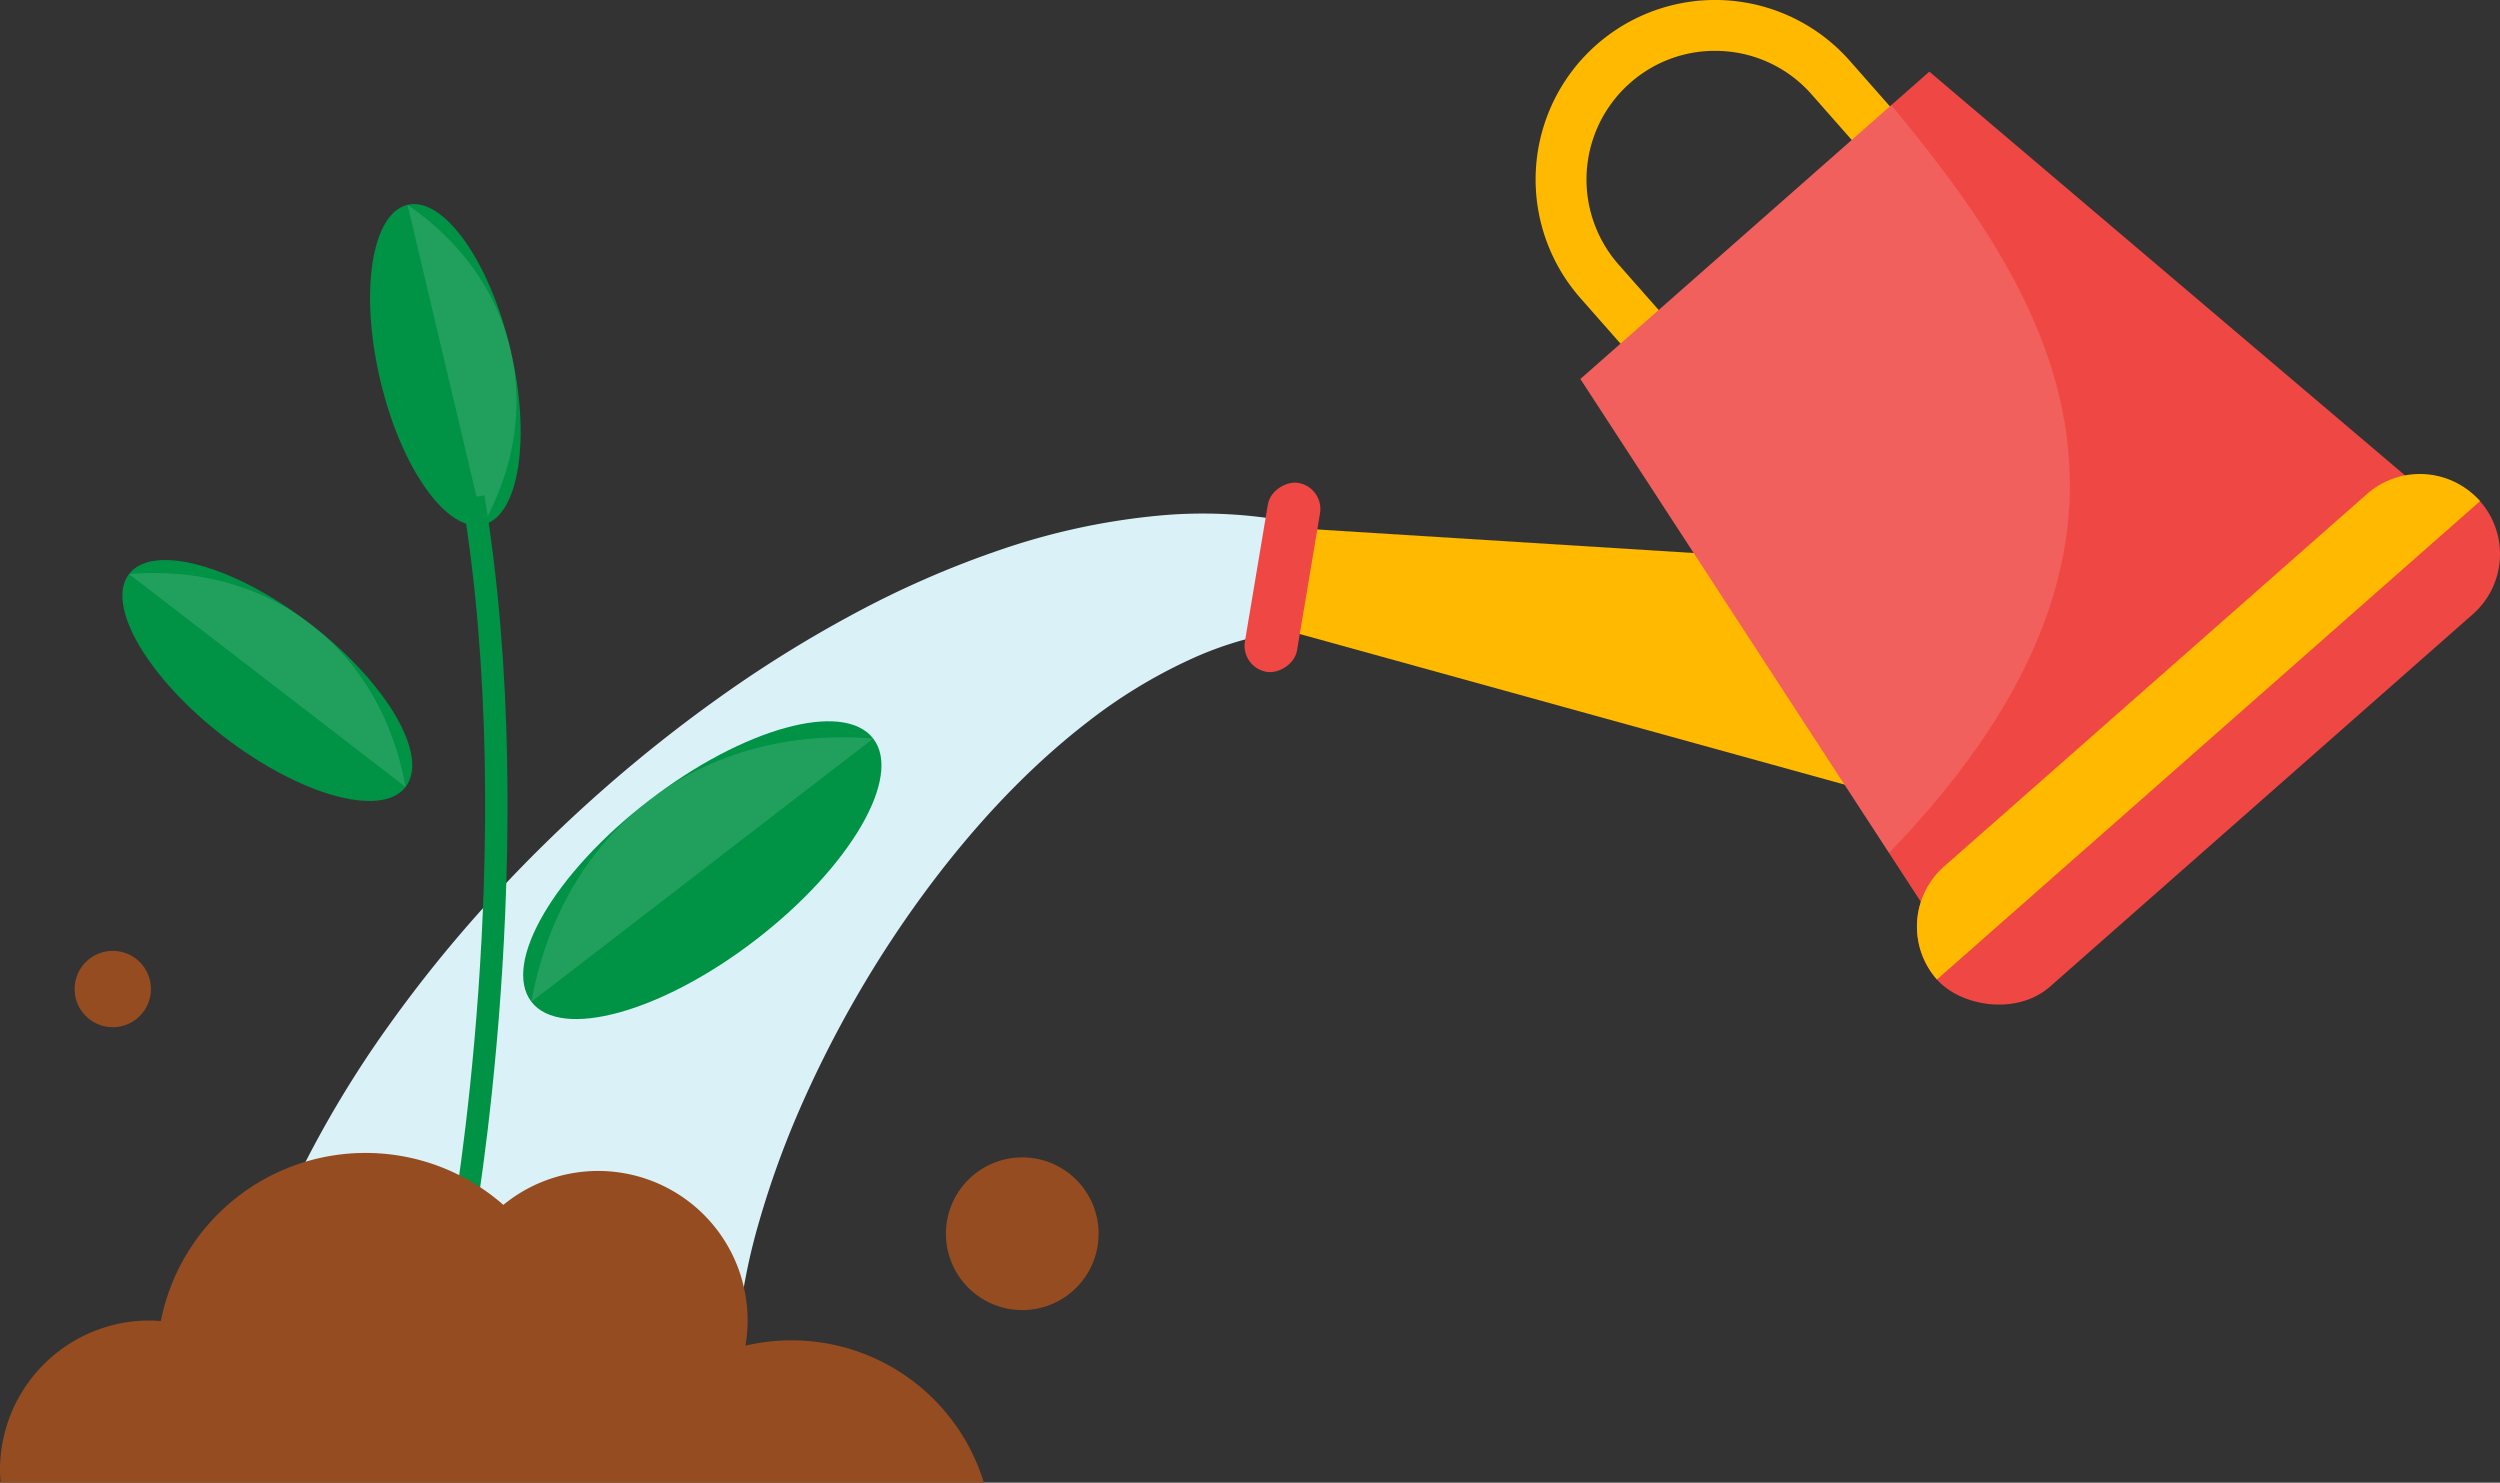   <svg xmlns="http://www.w3.org/2000/svg" viewBox="0 0 561.008 332.715" width="100%" style="vertical-align: middle; max-width: 100%; width: 100%;">
   <rect x="0" y="0" width="561.008" height="332.715" fill="#333333" stroke="none"/>
   <g>
    <g>
     <path d="M292.492,141.123a78.282,78.282,0,0,0-25.527,6.911,116.426,116.426,0,0,0-22.9,13.975c-14.354,11.082-26.9,24.93-37.733,39.848a252.847,252.847,0,0,0-27.077,47.506A205.408,205.408,0,0,0,170.4,273.97a135.589,135.589,0,0,0-4.7,23.427L67.089,263.654a241.483,241.483,0,0,1,19.888-33.16,298.093,298.093,0,0,1,22.886-28.324,326.7,326.7,0,0,1,52.7-46.471,278.483,278.483,0,0,1,29.715-18.318,216.41,216.41,0,0,1,32.239-14.013,153.44,153.44,0,0,1,34.807-7.593,105.935,105.935,0,0,1,35.756,2.5Z" fill="rgb(218, 242, 247)">
     </path>
     <polygon points="436.646 127.64 427.881 179.926 288.267 141.336 292.078 118.596 436.646 127.64" fill="rgb(255, 186, 0)">
     </polygon>
     <rect x="266.291" y="123.631" width="42.996" height="11.87" rx="5.935" transform="translate(112.431 391.978) rotate(-80.485)" fill="rgb(239, 72, 68)">
     </rect>
     <path d="M375.937,91.07,354.652,66.9a40.278,40.278,0,0,1,3.6-56.849h0a40.279,40.279,0,0,1,56.85,3.6l21.285,24.166Zm8.9-79.661A28.655,28.655,0,0,0,365.8,18.616h0a28.87,28.87,0,0,0-2.583,40.746l13.745,15.6L420.288,36.8,406.543,21.2a28.672,28.672,0,0,0-19.837-9.73Q385.77,11.409,384.838,11.409Z" fill="rgb(255, 186, 0)">
     </path>
     <polygon points="545.918 111.967 435.501 209.22 354.642 85.047 432.949 16.076 545.918 111.967" fill="rgb(239, 72, 68)">
     </polygon>
     <rect x="414.389" y="148.164" width="162.4" height="35.939" rx="17.97" transform="translate(13.88 369.026) rotate(-41.373)" fill="rgb(239, 72, 68)">
     </rect>
     <path d="M434.654,219.8h0a17.971,17.971,0,0,1,1.608-25.362l94.9-83.585a17.969,17.969,0,0,1,25.362,1.608h0" fill="rgb(255, 186, 0)">
     </path>
     <g style="opacity:0.13">
      <path d="M423.9,191.4c71.454-73.883,33.416-127.913.515-167.811L354.642,85.047Z" fill="rgb(255, 255, 255)">
      </path>
     </g>
     <ellipse cx="59.987" cy="152.707" rx="15.94" ry="39.164" transform="translate(-97.602 107.061) rotate(-52.4)" fill="rgb(0,146,69)">
     </ellipse>
     <g style="opacity:0.13">
      <path d="M28.957,128.811c14.872-1.213,29.186,2.356,40.756,11.266s18.677,21.838,21.3,36.525" fill="rgb(255, 255, 255)">
      </path>
     </g>
     <ellipse cx="157.601" cy="195.271" rx="48.405" ry="19.702" transform="translate(-86.408 136.719) rotate(-37.6)" fill="rgb(0,146,69)">
     </ellipse>
     <g style="opacity:0.13">
      <path d="M195.953,165.737c-18.381-1.5-36.072,2.912-50.373,13.924s-23.084,26.991-26.329,45.144" fill="rgb(255, 255, 255)">
      </path>
     </g>
     <ellipse cx="99.939" cy="81.863" rx="15.012" ry="36.883" transform="translate(-16.146 25.174) rotate(-13.294)" fill="rgb(0,146,69)">
     </ellipse>
     <g style="opacity:0.13">
      <path d="M91.458,45.968c11.588,7.947,19.929,19.059,23.091,32.443s.677,27.054-6.129,39.347" fill="rgb(255, 255, 255)">
      </path>
     </g>
     <path d="M106.162,276.633l-4.957-.9c.155-.855,15.337-86.33,2.526-163.766l4.969-.823C121.657,189.463,106.318,275.771,106.162,276.633Z" fill="rgb(0,146,69)">
     </path>
     <path d="M220.785,332.715a45.128,45.128,0,0,0-53.5-30.743,33.536,33.536,0,0,0-54.33-31.593,46.842,46.842,0,0,0-76.871,26.073c-.837-.062-1.674-.127-2.527-.127A33.56,33.56,0,0,0,0,329.885c0,.956.065,1.895.143,2.83Z" fill="rgb(149, 76, 33)">
     </path>
     <circle cx="229.4" cy="276.854" r="17.133" fill="rgb(149, 76, 33)">
     </circle>
     <circle cx="25.306" cy="221.942" r="8.566" fill="rgb(149, 76, 33)">
     </circle>
    </g>
   </g>
  </svg>
